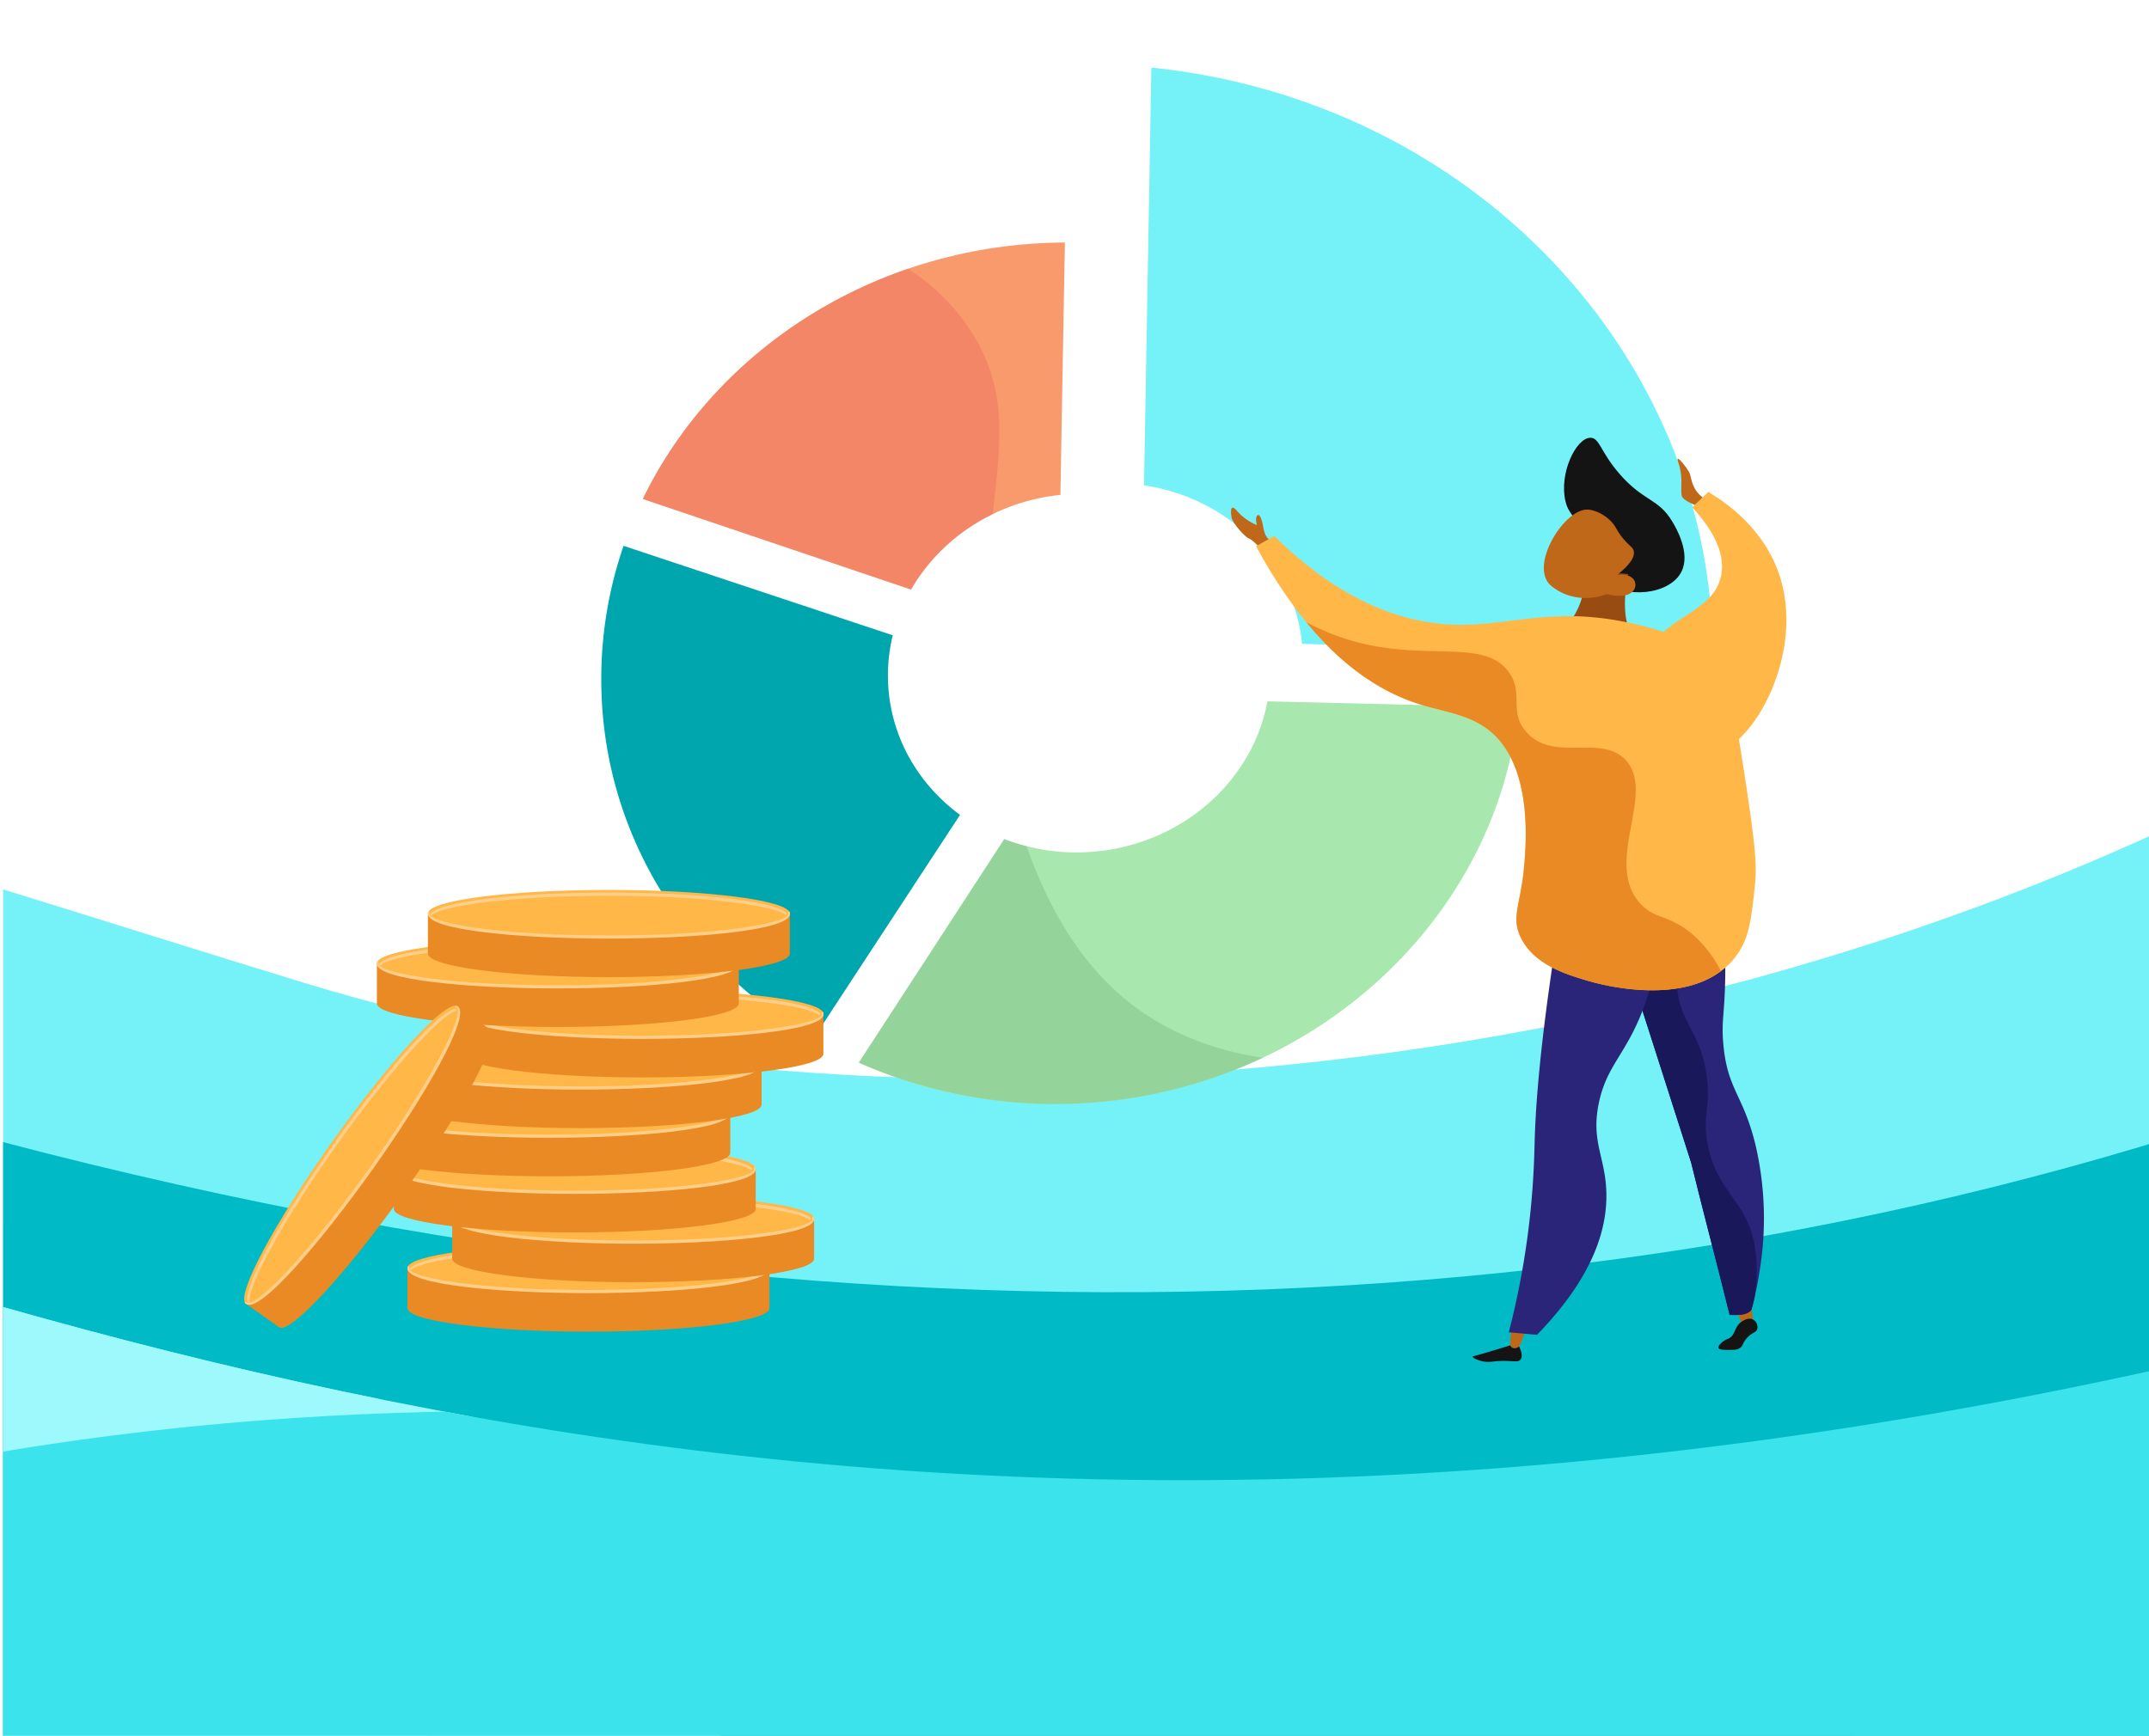 <svg xmlns="http://www.w3.org/2000/svg" xmlns:xlink="http://www.w3.org/1999/xlink" viewBox="0 0 685.65 553.87"><defs><style>.cls-1{fill:none;}.cls-2{clip-path:url(#clip-path);}.cls-3{fill:#75f2f8;}.cls-4{fill:#9ef9fd;}.cls-5{fill:#00bbc5;}.cls-6{clip-path:url(#clip-path-2);}.cls-7{fill:#3be4ec;}.cls-8{fill:#f99a6c;}.cls-9{fill:#a8e7ae;}.cls-10{fill:#00a6ae;}.cls-11{fill:#70b376;opacity:0.35;}.cls-12{fill:#ef7360;opacity:0.5;}.cls-13{fill:#bf6819;}.cls-14{fill:#ffb748;}.cls-15{fill:#141414;}.cls-16{fill:#994c11;}.cls-17{fill:#2b2579;}.cls-18{fill:#19185b;}.cls-19{fill:#ea8a24;}.cls-20{fill:#ffce89;}</style><clipPath id="clip-path"><rect class="cls-1" x="0.99" y="0.99" width="685.65" height="553.87"/></clipPath><clipPath id="clip-path-2"><path class="cls-1" d="M784.74,412.78c-508.35,143-802.82-9.53-1000.83-61.95C-468,284.15-642.5,334.17-816.37,388.42s-397.49,41.75-588.72-89.68l-4.46,522.94L786.94,806.15Z"/></clipPath></defs><g id="Layer_2" data-name="Layer 2"><g class="cls-2"><path class="cls-3" d="M784,213.69c-227.36,145-508.06,154.67-686.85,100C-160.43,234.85-356,154.2-723,287.45c-361.5,131.27-610.22-3.93-610.22-3.93l-3,481.49L787.8,708.6Z"/><path class="cls-4" d="M637,489.23s-331.18,89.84-610.44-84c-153.29-95.45-336.76-168-498.92-149.48-288.11,32.87-422.59,97.61-639.23,53.78-148.67-30.08-276.37-142.19-276.37-142.19l-8.36,599.21L465.81,733.64Z"/><path class="cls-5" d="M-1272.48,503.59c83.72,10,94.19,2.52,225.49-22.69,144.07-27.65,396.69-145.31,564.56-164.77C-262,290.57-183.64,314.2-13.54,360.59c300.88,82.06,576,63.78,807.94-34.79l7.08,471.05-2053.92,11.78Z"/><g class="cls-6"><path class="cls-3" d="M-71.53,362.52S-338.2,282.33-708.9,447.09c-339.22,150.76-513.18,175.41-700.67,158V847.66H181.19L116,416.64Z"/><path class="cls-4" d="M-32.87,408.91s-192.38-59.62-421.37,85C-899.87,775.49-1353,824.48-1353,824.48l110.31,18.36H403.47L172,457.23Z"/><path class="cls-7" d="M305.38,461.1S-31.41,398.41-288,575.14c-291.87,201-396.24,409.77-396.24,409.77L791.51,862.34,808.27,390Z"/></g><path class="cls-8" d="M290.66,188.13c9.49-16.47,27.15-28.1,47.67-30.21l1.43-80.52c-58.95.2-111,33.14-134.67,81.83Z"/><path class="cls-9" d="M404.37,223.82c-4.83,26.45-29.13,47.25-58.9,48.17a63.72,63.72,0,0,1-25.05-4.22L274,339.13a153.21,153.21,0,0,0,71.51,12.95c74.22-4.23,132.57-59.64,139-126.36Z"/><path class="cls-10" d="M259.41,331.62l46.89-71.57c-14-10.3-23-26.33-23-44.51a54.3,54.3,0,0,1,1.54-12.8l-85.89-28.55a130.07,130.07,0,0,0-7.11,42.47C191.8,265.61,218.88,307.76,259.41,331.62Z"/><path class="cls-3" d="M365,154.88c27.1,4,48,24.84,50.42,50.59l131.07,3.76v-.16c0-95.37-76.61-177-179.14-187.5Z"/><path class="cls-11" d="M327.55,270.05a65.08,65.08,0,0,1-7.13-2.28L274,339.13a155.7,155.7,0,0,0,128.92-1.57c-17.56-2.64-33.24-9.25-45.76-20.26C342.86,304.76,333.61,287.31,327.55,270.05Z"/><path class="cls-12" d="M312,109.36A66.75,66.75,0,0,0,289.7,85.77c-37.26,12.75-67.94,39.21-84.61,73.46l85.57,28.9a60.65,60.65,0,0,1,26.11-24.08C319,142.62,321.53,126.87,312,109.36Z"/><path class="cls-13" d="M542.65,161.9s-4.43-1.52-5.71-3,.48-5.8-1.45-11.18c-1.41-3.92,3.26,2.17,3.7,3.53s.66,5,4.06,7.48Z"/><path class="cls-14" d="M545.06,157l-5.13,4.88c5.07,5.53,10.89,13.69,9.2,21.87-2.56,12.36-19.87,13.19-23.36,25.65-3.54,12.63,8.74,31.32,19.1,31.31,13.21,0,30.79-30.41,23.3-55.81C563.4,168.72,550.05,159.94,545.06,157Z"/><path class="cls-15" d="M505.67,171.18c-3.74-7.37-5.28-7.33-6.2-11.21-2.09-8.86,3.31-20.11,7.89-20.27,3-.1,3.2,4.49,9.46,11.65,7.66,8.77,12.31,7.62,16.82,15.23,1.05,1.78,5.8,9.79,2.88,15.78-3.73,7.63-18.41,8.84-24.55,2.95C509.06,182.52,510.28,180.25,505.67,171.18Z"/><path class="cls-16" d="M519.47,183.19s-1.88,8.19-.54,14.86c1.2,6,14.85,12.27,17.47,14.07s-6.94,3.74-15.7,2.8-32.76-7.21-36.41-10.71,4.25-1.78,10.88-2.44,10.2-10.83,10.39-15.47S519.47,183.19,519.47,183.19Z"/><path class="cls-13" d="M512.69,189.57s-9.37,4.11-17.66-2.52c-7.43-5.94,3.61-24.19,11.17-24.42,2.52-.08,6.2,1.73,8.37,4.37,1.29,1.56,1.36,2.6,3.51,5.11,2,2.31,2.85,2.52,3.15,3.65.38,1.4-.27,3.75-5.36,7.79,2.54-.47,4.72.2,5.57,1.68a3.21,3.21,0,0,1,.33,1.73C521.47,189.71,517.87,191,512.69,189.57Z"/><path class="cls-13" d="M406.3,172.55s-2.4.48-3.22-4.15c-.63-3.63-1.46-4.64-2.06-3.75s0,2.92,0,2.92a17.18,17.18,0,0,1-6.21-4.37c-2.37-2.88-2.18.17-1.87,1.92s4.11,6.18,5.57,6.74,4.59,4.2,4.59,4.2Z"/><path class="cls-15" d="M484.63,429.62c1.25,2.56.9,3.65.59,4.13-.92,1.42-3.11.08-8.85.76a9.57,9.57,0,0,1-3.56-.12c-1.37-.33-3-1.06-2.92-1.42,0-.14.27-.19.36-.21,1.59-.34,11.56-3.4,11.56-3.4Z"/><path class="cls-13" d="M486.79,424.52,485.1,429a1.88,1.88,0,0,1-1.63,1.22,1.35,1.35,0,0,1-1.66-1.31,29.35,29.35,0,0,1,.69-5.56Z"/><polygon class="cls-13" points="553.69 417.01 556.1 423.57 559.59 423.02 558.78 416.94 553.69 417.01"/><path class="cls-15" d="M557.19,427.19c1.69-2,3.2-1.83,3.5-3.21a2.81,2.81,0,0,0-1.42-2.91c-1.41-.71-3.12.4-3.5.65-2.62,1.7-1.9,4.35-4.37,5.51a6.63,6.63,0,0,0-2.11,1.25c-.35.33-1.23,1.15-1,1.71s1.79.63,3.27.61c1.77,0,2.66,0,3.51-.57C556.23,429.49,555.88,428.74,557.19,427.19Z"/><path class="cls-17" d="M548.19,280A188.61,188.61,0,0,1,550.4,314c-.28,10.2-1.18,12.11-.58,19,1.3,15,6.45,16.26,10.38,32.79a103.25,103.25,0,0,1,1.23,39.73A104.5,104.5,0,0,1,558.78,418c-1.42,1.78-4.1,1.69-6.93,1.63-4.07-16.53-8.2-32-12.27-48.56L516,297.43Z"/><path class="cls-18" d="M551.85,419.63c-4.07-16.53-8.2-32-12.27-48.56L516,297.43,548.19,280c.14.87.25,1.71.37,2.56-13.45,16.84-14.57,28.42-13,35.9,1.86,9.07,7.67,12.67,9.12,26.06,1,9.56-1.5,11.75.06,20.27,2,11,7.86,16.27,11.31,22.19,3.34,5.72,5.72,14.26,3.71,27.38-.33,1.38-.65,2.62-1,3.69C557.36,419.78,554.68,419.69,551.85,419.63Z"/><path class="cls-17" d="M529.52,295.9a83.19,83.19,0,0,1-5.4,26.46c-5.48,14.27-11.49,17.68-14,29.61-2.6,12.45,2.16,17.32,2.4,28.78.23,10.74-3.53,26.09-22.14,45.23l-9-.82a256.82,256.82,0,0,0,7.24-41.85c.81-9.08.92-15.7,1-18.18.34-15.06,2.49-40.65,10.47-86.82Z"/><path class="cls-14" d="M400.76,174.33l5.76-3.29c21.24,20.88,39.76,26.64,52.78,28,19.67,2.08,33.4-5.92,59.64-.47,8.26,1.71,22.67,4.91,30.65,16.68,2.1,3.1,2.85,5.44,6.34,27.64,4.45,28.38,4.61,33.33,4,39.44-1.15,11.18-1.84,18-7,24-13.69,15.92-42.79,7.71-46.44,6.63-6.74-2-17.21-5.1-21.37-14-3.09-6.6.22-10.49,1.26-23.34.52-6.48,2.14-26.72-7.47-38.76-6.91-8.65-16.51-9.17-25.92-12.11C438.1,220.06,418.92,207.85,400.76,174.33Z"/><path class="cls-19" d="M540.61,298.72c-8-7.22-12.73-5-17.6-10.73-11.27-13.25,5.5-35-4.39-45.5-7.92-8.37-23,1-31.68-8.94-5.73-6.58-.57-12.4-5.66-19.21-8-10.77-26.12-3.06-49.75-9.81a75.12,75.12,0,0,1-14.79-6c13,15.81,25.68,22.92,36.23,26.22,9.41,2.94,19,3.46,25.92,12.11,9.61,12,8,32.28,7.47,38.76-1,12.85-4.35,16.74-1.26,23.34,4.16,8.91,14.63,12,21.37,14,3.34,1,27.94,7.92,42.59-3.06A38.71,38.71,0,0,0,540.61,298.72Z"/><path class="cls-19" d="M245.51,404.66v12.81c0,4.14-25.85,7.49-57.73,7.49S130,421.61,130,417.47V404.66Z"/><path class="cls-14" d="M130,404.66c0,4.14,25.85,7.49,57.74,7.49s57.73-3.35,57.73-7.49-25.85-7.49-57.73-7.49S130,400.52,130,404.66"/><path class="cls-20" d="M187.78,412.67c28.24,0,57.77-2.7,57.77-7.9,0-.29-.1-.79-.39-.79s-.16.4-.16.68c0,3.3-23.5,7-57.22,7s-57.22-3.68-57.22-7c0-.28-.05-.55-.34-.55s-.21.38-.21.67C130,410,159.54,412.67,187.78,412.67Z"/><path class="cls-20" d="M187.77,398c25.74,0,52.55,2.27,56.84,6.65a4.34,4.34,0,0,0-.47.49c-3.62-3-25.75-6.11-56.37-6.11-31.41,0-53.89,3.23-56.62,6.35a4,4,0,0,0-.43-.49c3.54-4.54,30.85-6.89,57.05-6.89"/><path class="cls-19" d="M259.75,388.9v12.8c0,4.14-25.85,7.49-57.73,7.49s-57.74-3.35-57.74-7.49V388.9Z"/><path class="cls-14" d="M144.28,388.9c0,4.13,25.85,7.49,57.74,7.49s57.73-3.36,57.73-7.49-25.85-7.5-57.73-7.5-57.74,3.36-57.74,7.5"/><path class="cls-20" d="M202,396.9c28.24,0,57.77-2.69,57.77-7.9,0-.28-.11-.78-.39-.78s-.17.39-.17.68c0,3.3-23.49,7-57.21,7s-57.22-3.67-57.22-7c0-.29-.05-.56-.34-.56s-.21.38-.21.67C144.25,394.21,173.78,396.9,202,396.9Z"/><path class="cls-20" d="M202,382.21c25.74,0,52.55,2.27,56.83,6.65-.16.16-.32.32-.47.5-3.61-3.05-25.74-6.11-56.36-6.11-31.41,0-53.9,3.22-56.62,6.34-.13-.17-.28-.33-.43-.49,3.54-4.54,30.85-6.89,57-6.89"/><path class="cls-19" d="M241.12,373v12.81c0,4.14-25.85,7.49-57.74,7.49s-57.73-3.35-57.73-7.49V373Z"/><path class="cls-14" d="M125.65,373c0,4.14,25.85,7.49,57.73,7.49s57.74-3.35,57.74-7.49-25.85-7.49-57.74-7.49-57.73,3.35-57.73,7.49"/><path class="cls-20" d="M183.38,381c28.24,0,57.77-2.7,57.77-7.9,0-.28-.1-.79-.38-.79s-.17.4-.17.68c0,3.3-23.5,7-57.22,7s-57.22-3.68-57.22-7c0-.28,0-.55-.33-.55s-.22.38-.22.67C125.61,378.34,155.14,381,183.38,381Z"/><path class="cls-20" d="M183.38,366.34c25.74,0,52.54,2.27,56.83,6.65-.17.16-.32.32-.47.49-3.61-3-25.74-6.11-56.36-6.11-31.41,0-53.9,3.23-56.62,6.35-.14-.17-.28-.34-.43-.49,3.54-4.54,30.84-6.89,57.05-6.89"/><path class="cls-19" d="M233,355.1v12.8c0,4.14-25.85,7.49-57.73,7.49s-57.74-3.35-57.74-7.49V355.1Z"/><path class="cls-14" d="M117.53,355.1c0,4.13,25.85,7.49,57.74,7.49S233,359.23,233,355.1s-25.85-7.5-57.73-7.5-57.74,3.36-57.74,7.5"/><path class="cls-20" d="M175.27,363.1c28.24,0,57.77-2.69,57.77-7.89,0-.29-.11-.79-.39-.79s-.16.39-.16.68c0,3.3-23.5,7-57.22,7s-57.22-3.67-57.22-7c0-.29,0-.56-.34-.56s-.21.38-.21.67C117.5,360.41,147,363.1,175.27,363.1Z"/><path class="cls-20" d="M175.26,348.41c25.74,0,52.55,2.27,56.83,6.65a5.45,5.45,0,0,0-.46.5c-3.62-3.05-25.75-6.11-56.37-6.11-31.41,0-53.9,3.22-56.62,6.34-.13-.17-.28-.33-.43-.49,3.54-4.54,30.85-6.89,57.05-6.89"/><path class="cls-19" d="M243,339.71v12.81c0,4.14-25.85,7.49-57.74,7.49s-57.74-3.35-57.74-7.49V339.71Z"/><path class="cls-14" d="M127.5,339.71c0,4.14,25.85,7.49,57.74,7.49S243,343.85,243,339.71s-25.85-7.49-57.74-7.49-57.74,3.35-57.74,7.49"/><path class="cls-20" d="M185.24,347.72c28.24,0,57.77-2.7,57.77-7.9,0-.28-.1-.79-.39-.79s-.16.4-.16.68c0,3.3-23.5,7-57.22,7S128,343,128,339.71c0-.28-.05-.55-.33-.55s-.22.38-.22.67C127.47,345,157,347.72,185.24,347.72Z"/><path class="cls-20" d="M185.23,333c25.75,0,52.55,2.27,56.84,6.65a4.34,4.34,0,0,0-.47.49c-3.62-3-25.75-6.11-56.37-6.11-31.4,0-53.89,3.23-56.62,6.35a4,4,0,0,0-.43-.49c3.54-4.54,30.85-6.89,57-6.89"/><path class="cls-19" d="M262.7,323.53v12.8c0,4.14-25.85,7.5-57.73,7.5s-57.74-3.36-57.74-7.5v-12.8Z"/><path class="cls-14" d="M147.23,323.53c0,4.13,25.85,7.49,57.74,7.49s57.73-3.36,57.73-7.49S236.85,316,205,316s-57.74,3.36-57.74,7.5"/><path class="cls-20" d="M205,331.54c28.24,0,57.77-2.7,57.77-7.9,0-.29-.11-.79-.39-.79s-.16.39-.16.68c0,3.3-23.5,7-57.22,7s-57.22-3.67-57.22-7c0-.29-.05-.56-.34-.56s-.21.38-.21.67C147.2,328.84,176.73,331.54,205,331.54Z"/><path class="cls-20" d="M205,316.85c25.74,0,52.55,2.26,56.83,6.65a5.33,5.33,0,0,0-.46.49c-3.62-3.05-25.75-6.11-56.37-6.11-31.41,0-53.9,3.22-56.62,6.34-.13-.17-.28-.33-.43-.49,3.54-4.54,30.85-6.88,57.05-6.88"/><path class="cls-19" d="M235.72,307.43v12.81c0,4.14-25.85,7.49-57.74,7.49s-57.73-3.35-57.73-7.49V307.43Z"/><path class="cls-14" d="M120.25,307.43c0,4.14,25.85,7.5,57.73,7.5s57.74-3.36,57.74-7.5-25.85-7.49-57.74-7.49-57.73,3.36-57.73,7.49"/><path class="cls-20" d="M178,315.44c28.24,0,57.77-2.69,57.77-7.9,0-.28-.1-.79-.39-.79s-.16.4-.16.68c0,3.3-23.5,7-57.22,7s-57.22-3.68-57.22-7c0-.28-.05-.55-.33-.55s-.22.38-.22.67C120.21,312.75,149.74,315.44,178,315.44Z"/><path class="cls-20" d="M178,300.75c25.75,0,52.55,2.27,56.84,6.65a5.56,5.56,0,0,0-.47.5c-3.61-3-25.75-6.11-56.37-6.11-31.4,0-53.89,3.22-56.61,6.34-.14-.17-.28-.33-.44-.49,3.55-4.54,30.85-6.89,57.05-6.89"/><path class="cls-19" d="M252,291.53v12.8c0,4.14-25.85,7.5-57.74,7.5s-57.74-3.36-57.74-7.5v-12.8Z"/><path class="cls-14" d="M136.54,291.53c0,4.14,25.85,7.49,57.74,7.49S252,295.67,252,291.53,226.17,284,194.28,284s-57.74,3.35-57.74,7.49"/><path class="cls-20" d="M194.28,299.54c28.24,0,57.77-2.7,57.77-7.9,0-.29-.1-.79-.39-.79s-.16.39-.16.68c0,3.3-23.5,7-57.22,7s-57.22-3.67-57.22-7c0-.29-.05-.56-.33-.56s-.22.39-.22.67C136.51,296.84,166,299.54,194.28,299.54Z"/><path class="cls-20" d="M194.27,284.85c25.75,0,52.55,2.26,56.84,6.65a4.34,4.34,0,0,0-.47.49c-3.61-3-25.75-6.11-56.37-6.11-31.4,0-53.89,3.23-56.62,6.35a3.35,3.35,0,0,0-.43-.49c3.54-4.54,30.85-6.89,57.05-6.89"/><path class="cls-19" d="M146,321.15l10.52,7.49c3.4,2.42-8.95,25.62-27.59,51.83S92.4,426,89,423.54l-10.53-7.49Z"/><path class="cls-14" d="M78.47,416.05c3.41,2.42,21.27-16.86,39.91-43.07s31-49.41,27.6-51.83S124.71,338,106.07,364.22,75.07,413.63,78.47,416.05Z"/><path class="cls-20" d="M118.81,373.28c16.51-23.2,31.55-49,27.28-52.09-.24-.17-.71-.38-.88-.14s.23.36.46.53c2.72,1.93-8,23.39-27.71,51.1s-36.47,44.88-39.18,42.95c-.24-.17-.49-.29-.65-.05s.18.4.42.57C82.82,419.19,102.3,396.49,118.81,373.28Z"/><path class="cls-20" d="M106.73,364.7c15-21.15,32.58-41.86,38.69-42.82a5.43,5.43,0,0,0,.13.68c-4.61,1.19-20.07,17.58-38,42.75-18.36,25.81-28.85,46.18-27.88,50.24a4.93,4.93,0,0,0-.66.07C77.38,410.05,91.41,386.24,106.73,364.7Z"/></g></g></svg>